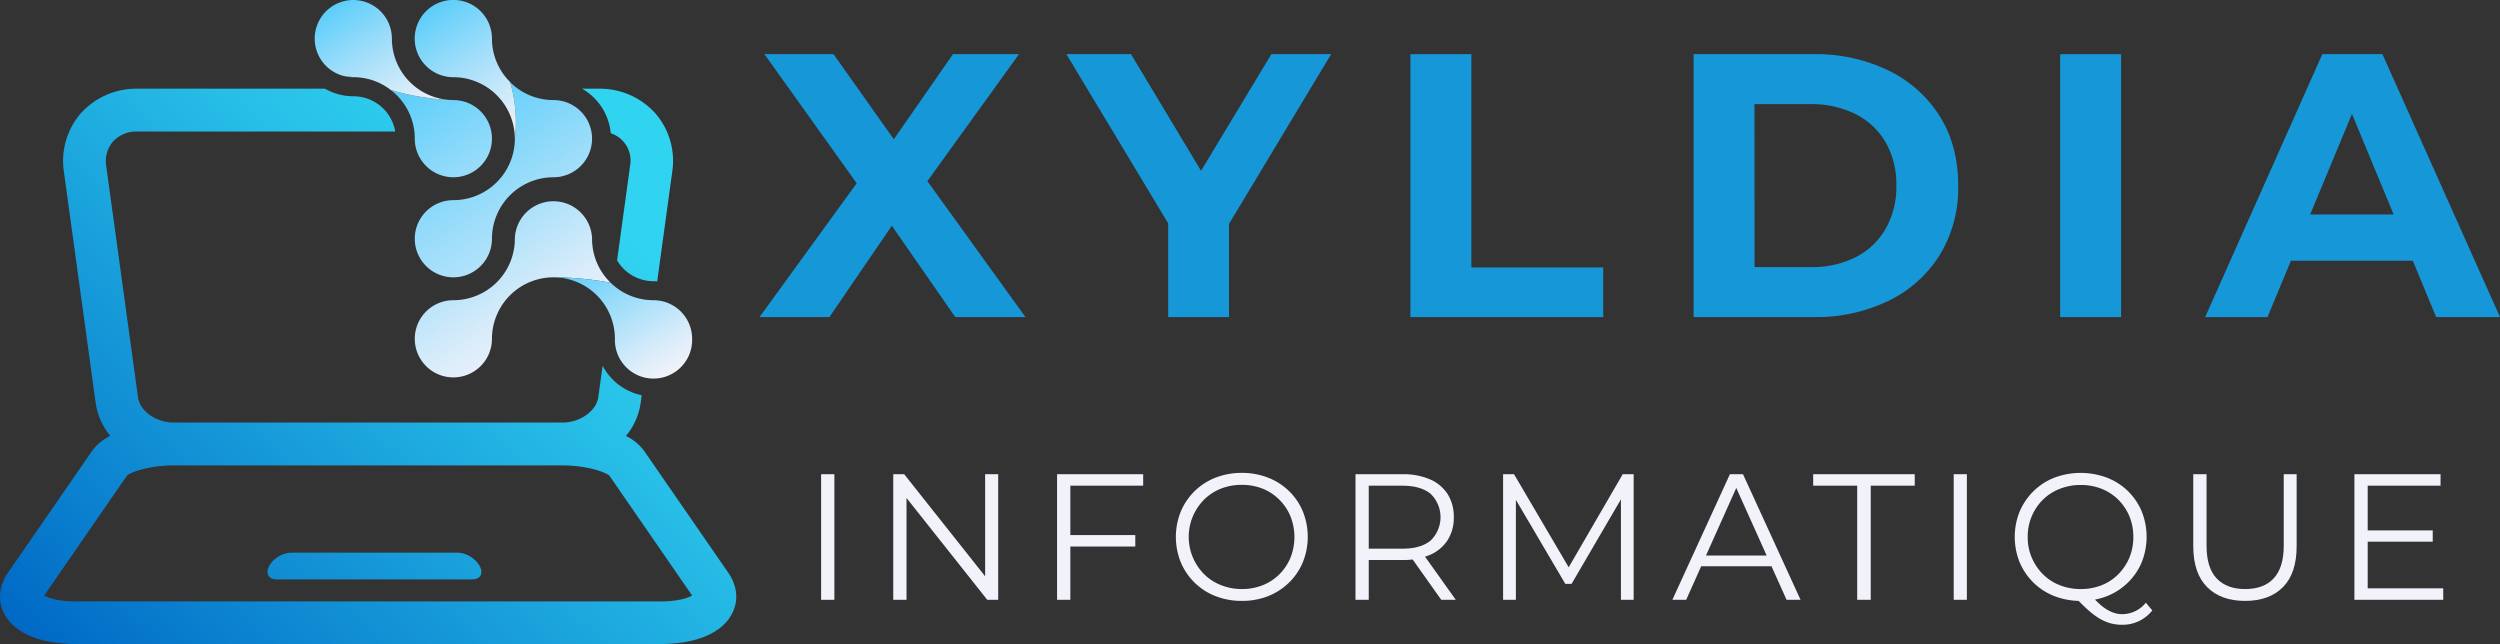 <svg xmlns="http://www.w3.org/2000/svg" xmlns:xlink="http://www.w3.org/1999/xlink" viewBox="0 0 738.48 190.28"><rect x="0" y="0" width="738.48" height="190.28" fill="#333333" stroke="none"/><defs><style>.cls-1{fill:#1698d8;}.cls-2{fill:#f1f2fa;}.cls-3{fill:url(#Degradado_sin_nombre_119);}.cls-4{fill:url(#Degradado_sin_nombre_119-2);}.cls-5{fill:url(#Degradado_sin_nombre_119-3);}.cls-6{fill:url(#Degradado_sin_nombre_119-4);}.cls-7{fill:url(#Degradado_sin_nombre_119-5);}.cls-8{fill:url(#Nouvelle_nuance_de_dégradé_1);}.cls-9{fill:url(#Nouvelle_nuance_de_dégradé_1-2);}.cls-10{fill:url(#Degradado_sin_nombre_119-6);}.cls-11{fill:url(#Degradado_sin_nombre_119-7);}.cls-12{fill:url(#Nouvelle_nuance_de_dégradé_1-3);}</style><linearGradient id="Degradado_sin_nombre_119" x1="102.31" y1="22.48" x2="105.06" y2="26.76" gradientUnits="userSpaceOnUse"><stop offset="0" stop-color="#5ccefa"/><stop offset="0.39" stop-color="#9cddfa"/><stop offset="0.8" stop-color="#d9ecfa"/><stop offset="1" stop-color="#f1f2fa"/></linearGradient><linearGradient id="Degradado_sin_nombre_119-2" x1="123.38" y1="25.24" x2="167.66" y2="93.98" xlink:href="#Degradado_sin_nombre_119"/><linearGradient id="Degradado_sin_nombre_119-3" x1="99.14" y1="1.84" x2="121.72" y2="36.9" xlink:href="#Degradado_sin_nombre_119"/><linearGradient id="Degradado_sin_nombre_119-4" x1="131.58" y1="29.79" x2="179.39" y2="104.03" xlink:href="#Degradado_sin_nombre_119"/><linearGradient id="Degradado_sin_nombre_119-5" x1="127.75" y1="2.45" x2="152.7" y2="41.2" xlink:href="#Degradado_sin_nombre_119"/><linearGradient id="Nouvelle_nuance_de_dégradé_1" x1="177.35" y1="61.51" x2="36.86" y2="214.73" gradientUnits="userSpaceOnUse"><stop offset="0" stop-color="#31d4f0"/><stop offset="0.26" stop-color="#26bce6"/><stop offset="0.82" stop-color="#0a7fce"/><stop offset="1" stop-color="#0069c5"/></linearGradient><linearGradient id="Nouvelle_nuance_de_dégradé_1-2" x1="169.57" y1="54.36" x2="29.07" y2="207.58" xlink:href="#Nouvelle_nuance_de_dégradé_1"/><linearGradient id="Degradado_sin_nombre_119-6" x1="119.48" y1="40.56" x2="161.32" y2="105.53" xlink:href="#Degradado_sin_nombre_119"/><linearGradient id="Degradado_sin_nombre_119-7" x1="174.59" y1="75.41" x2="197.7" y2="111.29" xlink:href="#Degradado_sin_nombre_119"/><linearGradient id="Nouvelle_nuance_de_dégradé_1-3" x1="194.78" y1="77.48" x2="54.28" y2="230.7" xlink:href="#Nouvelle_nuance_de_dégradé_1"/></defs><g id="Calque_2" data-name="Calque 2"><g id="FORMAT_1" data-name="FORMAT 1"><g id="LOGO_RECTANGLE" data-name="LOGO RECTANGLE"><g id="TEXTE"><path class="cls-1" d="M224.36,94.3l33.4-46V61.35L225.81,16.64h20.41L268.3,47.82l-8.54.11L281.5,16.64H301L269.3,60.57V47.71L302.91,94.3H282.17L259.31,61.35h8.21L245,94.3Z" transform="translate(0 -0.64)"/><path class="cls-1" d="M345.07,94.3V62.57l4.11,10.87L315,16.64h19.09l26.18,43.6h-11l26.29-43.6h17.64l-34.17,56.8,4-10.87V94.3Z" transform="translate(0 -0.64)"/><path class="cls-1" d="M416.63,94.3V16.64h18v63h38.95V94.3Z" transform="translate(0 -0.64)"/><path class="cls-1" d="M500.28,94.3V16.64h35.28a49.19,49.19,0,0,1,22.3,4.83A36.79,36.79,0,0,1,573,35q5.43,8.65,5.44,20.52A37.91,37.91,0,0,1,573,75.94a36.72,36.72,0,0,1-15.09,13.54,49.32,49.32,0,0,1-22.3,4.82Zm18-14.75h16.42a29.09,29.09,0,0,0,13.48-2.94A21.38,21.38,0,0,0,557,68.23a24.9,24.9,0,0,0,3.16-12.76A24.83,24.83,0,0,0,557,42.66a21.43,21.43,0,0,0-8.88-8.32,29.09,29.09,0,0,0-13.48-2.94H518.25Z" transform="translate(0 -0.64)"/><path class="cls-1" d="M608.56,94.3V16.64h18V94.3Z" transform="translate(0 -0.64)"/><path class="cls-1" d="M651.39,94.3,686,16.64h17.75L738.48,94.3H719.62L691.21,25.74h7.1L669.8,94.3Zm17.3-16.64L673.46,64H713.4l4.88,13.65Z" transform="translate(0 -0.64)"/><path class="cls-2" d="M242.55,177.82v-37.1h3.92v37.1Z" transform="translate(0 -0.64)"/><path class="cls-2" d="M263.86,177.82v-37.1h3.23L292.69,173H291V140.72h3.86v37.1h-3.23L266.08,145.6h1.7v32.22Z" transform="translate(0 -0.64)"/><path class="cls-2" d="M316.17,177.82h-3.92v-37.1h25.44v3.39H316.17Zm-.42-19.13h19.61v3.39H315.75Z" transform="translate(0 -0.64)"/><path class="cls-2" d="M366.84,178.14a21.15,21.15,0,0,1-7.76-1.4,18.29,18.29,0,0,1-10.28-10,20,20,0,0,1,0-15,18.3,18.3,0,0,1,10.25-10,21,21,0,0,1,7.79-1.41,20.73,20.73,0,0,1,7.74,1.41,18.43,18.43,0,0,1,6.18,3.95,17.9,17.9,0,0,1,4.08,6,20.12,20.12,0,0,1,0,15.05,18,18,0,0,1-4.08,6,18.74,18.74,0,0,1-6.18,4A20.93,20.93,0,0,1,366.84,178.14Zm0-3.5A16.41,16.41,0,0,0,373,173.5a14.55,14.55,0,0,0,4.93-3.23,14.93,14.93,0,0,0,3.26-4.88,16.59,16.59,0,0,0,0-12.24,15,15,0,0,0-3.26-4.88A14.7,14.7,0,0,0,373,145a16.41,16.41,0,0,0-6.18-1.14,16.63,16.63,0,0,0-6.2,1.14,14.59,14.59,0,0,0-4.95,3.23,15.62,15.62,0,0,0,0,22,14.45,14.45,0,0,0,4.95,3.23A16.63,16.63,0,0,0,366.84,174.64Z" transform="translate(0 -0.64)"/><path class="cls-2" d="M400.4,177.82v-37.1h13.88a19.77,19.77,0,0,1,8.11,1.51,11.66,11.66,0,0,1,5.22,4.35,12.39,12.39,0,0,1,1.83,6.86,12.18,12.18,0,0,1-1.83,6.76,11.66,11.66,0,0,1-5.22,4.35,19.93,19.93,0,0,1-8.11,1.51H402.57l1.75-1.81v13.57Zm3.92-13.25-1.75-1.85h11.61q5.56,0,8.45-2.44a9.6,9.6,0,0,0,0-13.73c-1.92-1.62-4.74-2.44-8.45-2.44H402.57l1.75-1.85Zm21.41,13.25-9.54-13.46h4.24l9.6,13.46Z" transform="translate(0 -0.64)"/><path class="cls-2" d="M444,177.82v-37.1h3.23l17,28.94h-1.69l16.8-28.94h3.23v37.1h-3.76V146.6h.9l-15.48,26.51h-1.85L446.78,146.6h1v31.22Z" transform="translate(0 -0.64)"/><path class="cls-2" d="M494,177.82l17-37.1h3.87l17,37.1h-4.13L512.08,143h1.59l-15.59,34.82Zm6.68-9.91,1.17-3.18h21.57l1.17,3.18Z" transform="translate(0 -0.64)"/><path class="cls-2" d="M548.6,177.82V144.11h-13v-3.39h30v3.39h-13v33.71Z" transform="translate(0 -0.64)"/><path class="cls-2" d="M577.11,177.82v-37.1H581v37.1Z" transform="translate(0 -0.64)"/><path class="cls-2" d="M614.64,178.14a21.15,21.15,0,0,1-7.76-1.4,18.28,18.28,0,0,1-6.21-4,18.63,18.63,0,0,1-4.08-6,20.12,20.12,0,0,1,0-15,18.74,18.74,0,0,1,4.08-6,18.33,18.33,0,0,1,6.18-4,22.09,22.09,0,0,1,15.53,0,18.43,18.43,0,0,1,6.18,3.95,18.2,18.2,0,0,1,4.08,6,20.25,20.25,0,0,1,0,15.05,18.31,18.31,0,0,1-4.08,6,18.74,18.74,0,0,1-6.18,4A21,21,0,0,1,614.64,178.14Zm0-3.5a16.41,16.41,0,0,0,6.18-1.14,14.34,14.34,0,0,0,4.93-3.26,15.39,15.39,0,0,0,3.26-4.9,15.67,15.67,0,0,0,1.16-6.07,15.85,15.85,0,0,0-1.16-6.12,15.19,15.19,0,0,0-3.26-4.88,14.7,14.7,0,0,0-4.93-3.23,16.41,16.41,0,0,0-6.18-1.14,16.63,16.63,0,0,0-6.2,1.14,14.63,14.63,0,0,0-5,3.23,15.26,15.26,0,0,0-4.47,11,15.15,15.15,0,0,0,1.19,6.07,15.61,15.61,0,0,0,3.28,4.9,14.28,14.28,0,0,0,5,3.26A16.63,16.63,0,0,0,614.64,174.64Zm12.14,10.55a12.85,12.85,0,0,1-3.29-.42,13.86,13.86,0,0,1-3.2-1.35A20.88,20.88,0,0,1,617,181c-1.13-1-2.36-2.19-3.71-3.6l4.3-1.06a23.31,23.31,0,0,0,3.2,3.23,12.32,12.32,0,0,0,3.08,1.89,8.05,8.05,0,0,0,3,.6,9,9,0,0,0,7-3.39l1.91,2.28A11.14,11.14,0,0,1,626.78,185.19Z" transform="translate(0 -0.64)"/><path class="cls-2" d="M663.14,178.14q-7.11,0-11.18-4.08T647.87,162V140.72h3.93v21.1q0,6.57,3,9.7c2,2.08,4.77,3.12,8.37,3.12s6.45-1,8.43-3.12,3-5.32,3-9.7v-21.1h3.81V162q0,8-4.05,12.08T663.14,178.14Z" transform="translate(0 -0.64)"/><path class="cls-2" d="M699.4,174.43h22.31v3.39H695.47v-37.1h25.45v3.39H699.4ZM699,157.31h19.61v3.34H699Z" transform="translate(0 -0.64)"/></g><g id="SYMBOLE"><path class="cls-3" d="M101.21,23l3.15.45A11,11,0,0,1,101.21,23Z" transform="translate(0 -0.64)"/><path class="cls-4" d="M145.32,41.6a11.4,11.4,0,0,1-22.8,0,18,18,0,0,0-5.33-12.83,15.81,15.81,0,0,0-1.75-1.54,74.3,74.3,0,0,0,16.69,2.89h.12c.55.05,1.11.08,1.67.08a11.39,11.39,0,0,1,11.4,11.4Z" transform="translate(0 -0.64)"/><path class="cls-5" d="M132.25,30.12h-.12a74.3,74.3,0,0,1-16.69-2.89,17.92,17.92,0,0,0-11.08-3.79L101.21,23A11.4,11.4,0,1,1,115.76,12,18.18,18.18,0,0,0,132.25,30.12Z" transform="translate(0 -0.64)"/><path class="cls-6" d="M174.89,41.6A11.4,11.4,0,0,1,163.48,53a18.18,18.18,0,0,0-18.16,18.16,11.4,11.4,0,1,1-11.4-11.4A18.16,18.16,0,0,0,152.08,41.6a41.85,41.85,0,0,0-1.39-16.69,18.08,18.08,0,0,0,12.79,5.29,11.4,11.4,0,0,1,11.41,11.4Z" transform="translate(0 -0.64)"/><path class="cls-7" d="M152.08,41.6a18.2,18.2,0,0,0-18.16-18.16A11.41,11.41,0,1,1,145.32,12a18.07,18.07,0,0,0,5.37,12.87A41.85,41.85,0,0,1,152.08,41.6Z" transform="translate(0 -0.64)"/><path class="cls-8" d="M175.51,29.57A16.91,16.91,0,0,1,180.41,40a8.47,8.47,0,0,1,5.72,9.55l-3.85,28A12.53,12.53,0,0,0,193,83.71c.38,0,.75,0,1.13.06l4.46-32.49a21.47,21.47,0,0,0-4.94-17.09A22.05,22.05,0,0,0,177,26.84h-5.09A17.18,17.18,0,0,1,175.51,29.57Z" transform="translate(0 -0.64)"/><path class="cls-9" d="M215.13,169.83l-24.86-36a14.46,14.46,0,0,0-5.37-4.41,19.53,19.53,0,0,0,4.33-9.67l.32-2.36a17,17,0,0,1-11.54-8.7L176.72,118c-.55,4-5.35,7.46-10.48,7.46h-115c-5.13,0-9.93-3.41-10.48-7.46L31.36,49.56a8.76,8.76,0,0,1,2-7.07,9.27,9.27,0,0,1,7.17-3h76.22a12.53,12.53,0,0,0-12.35-10.41A16.9,16.9,0,0,1,96,26.84H40.49A22.05,22.05,0,0,0,23.8,34.19a21.51,21.51,0,0,0-4.94,17.09l9.41,68.45a19.44,19.44,0,0,0,4.32,9.66,14.58,14.58,0,0,0-5.37,4.42l-24.86,36C-.35,173.75-.75,178.2,1.27,182c3,5.64,10.63,8.87,21.05,8.87H195.18c10.41,0,18.08-3.23,21-8.87C218.24,178.2,217.84,173.75,215.13,169.83Zm-19.95,8.46H22.32c-5.2,0-8-1-9.27-1.73l24.46-35.44c1.27-1.11,6.8-3,13.74-3h115c6.94,0,12.47,1.92,13.74,3l24.46,35.44C203.23,177.25,200.37,178.29,195.18,178.29Z" transform="translate(0 -0.64)"/><path class="cls-10" d="M180.42,84.19a90.91,90.91,0,0,0-16.94-1.63,18.18,18.18,0,0,0-18.16,18.16,11.4,11.4,0,1,1-11.4-11.4,18.16,18.16,0,0,0,18.16-18.16,11.41,11.41,0,0,1,22.81,0A18,18,0,0,0,180.42,84.19Z" transform="translate(0 -0.64)"/><path class="cls-11" d="M204.45,100.72a11.41,11.41,0,1,1-22.81,0,18.18,18.18,0,0,0-18.16-18.16,90.91,90.91,0,0,1,16.94,1.63,18,18,0,0,0,12.63,5.13,11.4,11.4,0,0,1,11.4,11.4Z" transform="translate(0 -0.64)"/><path class="cls-12" d="M139.55,171.78H81.68c-2.55,0-3.38-2-2-4.26h0a8.09,8.09,0,0,1,6.2-3.63h49.44a8.09,8.09,0,0,1,6.19,3.63h0C142.93,169.79,142.1,171.78,139.55,171.78Z" transform="translate(0 -0.64)"/></g></g></g></g></svg>